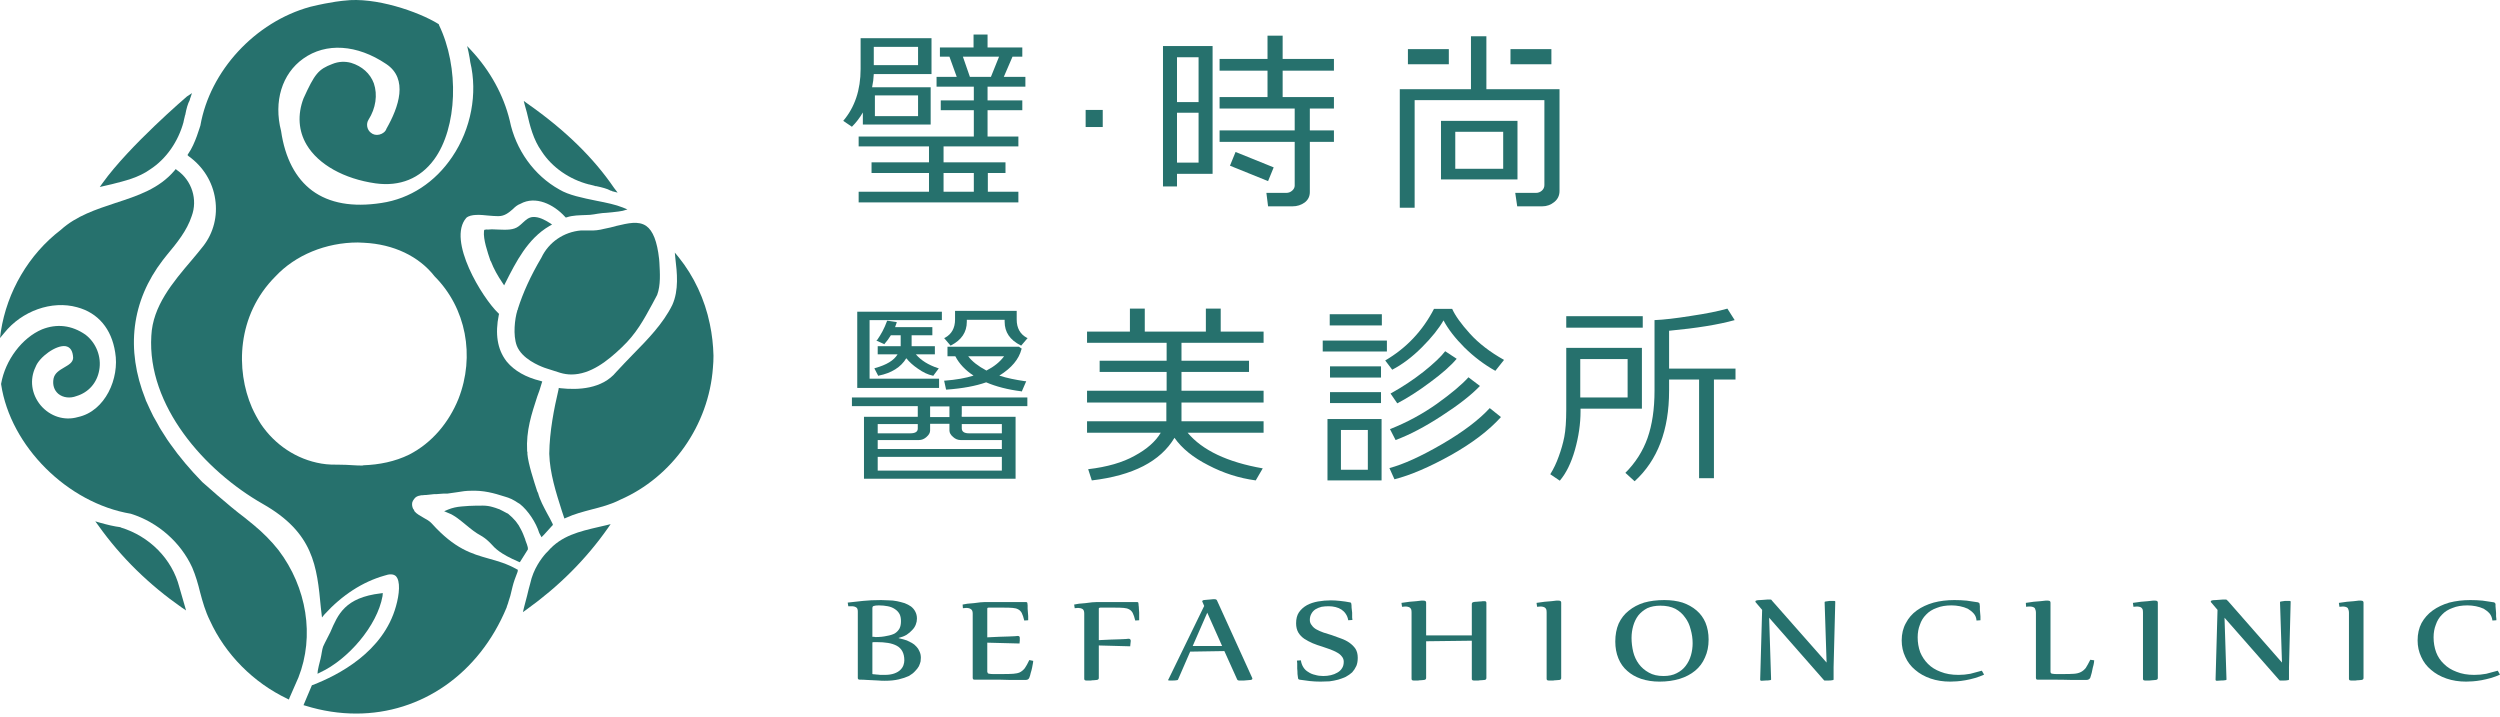 <svg width="300" height="86" viewBox="0 0 300 86" fill="none" xmlns="http://www.w3.org/2000/svg">
<path fill-rule="evenodd" clip-rule="evenodd" d="M71.864 63.231C69.544 63.769 67.358 64.274 65.744 66.157L65.576 66.325C65.553 66.348 65.531 66.37 65.508 66.392C64.97 66.998 63.995 68.276 63.625 70.024C63.491 70.495 63.367 70.977 63.255 71.47C63.143 71.941 63.02 72.412 62.885 72.883L62.751 73.454L63.222 73.118C67.022 70.394 70.317 67.132 72.974 63.332L73.277 62.895L72.739 63.029C72.447 63.097 72.156 63.164 71.864 63.231Z" fill="#26716D"/>
<path fill-rule="evenodd" clip-rule="evenodd" d="M63.222 13.495C63.592 15.109 63.995 16.757 65.004 18.169C66.248 20.086 68.333 21.532 70.687 22.137H70.721C70.855 22.182 70.99 22.216 71.124 22.238L71.259 22.272C71.281 22.272 71.315 22.283 71.36 22.305C71.382 22.305 71.416 22.317 71.461 22.339H71.561C72.2 22.474 72.873 22.642 73.276 22.877L73.411 22.911C73.411 22.911 73.422 22.911 73.445 22.911V22.944L74.117 23.113L73.68 22.541C71.225 18.943 67.829 15.613 63.322 12.452L62.852 12.116L62.986 12.654C63.076 12.945 63.154 13.226 63.222 13.495Z" fill="#26716D"/>
<path fill-rule="evenodd" clip-rule="evenodd" d="M13.418 22.104C14.998 21.7 16.613 21.33 18.025 20.321C19.942 19.077 21.388 16.992 22.027 14.638V14.604C22.049 14.492 22.072 14.391 22.094 14.302L22.161 14.033C22.161 13.988 22.172 13.932 22.195 13.865L22.229 13.797C22.363 13.057 22.531 12.452 22.767 12.015L22.8 11.88V11.847L22.834 11.78L23.036 11.174L22.43 11.578C22.43 11.578 15.503 17.497 12.308 21.969L11.972 22.44L12.543 22.305C12.835 22.238 13.126 22.171 13.418 22.104Z" fill="#26716D"/>
<path fill-rule="evenodd" clip-rule="evenodd" d="M14.494 63.299L14.46 63.265C13.653 63.164 12.846 62.962 12.005 62.727L11.434 62.559L11.804 63.063C14.527 66.897 17.924 70.192 21.825 72.916L22.329 73.253L21.522 70.462C20.648 67.065 17.924 64.341 14.494 63.299Z" fill="#26716D"/>
<path fill-rule="evenodd" clip-rule="evenodd" d="M45.903 71.538C45.903 71.437 45.937 71.168 45.937 71.168L45.701 71.201C41.397 71.706 40.556 73.724 39.648 75.842C39.379 76.414 39.043 76.986 38.774 77.591C38.639 77.961 38.605 78.465 38.471 79.037C38.303 79.676 38.168 80.247 38.135 80.483L38.101 80.853L38.437 80.685C41.767 79.138 45.264 75.102 45.903 71.538Z" fill="#26716D"/>
<path fill-rule="evenodd" clip-rule="evenodd" d="M85.618 42.684C85.585 41.407 85.45 40.162 85.181 38.884C84.576 35.925 83.264 33.134 81.448 30.881L80.977 30.309L81.045 31.015C81.246 32.697 81.482 34.815 80.675 36.598C79.565 38.851 77.716 40.734 75.9 42.584C75.261 43.256 74.588 43.929 73.949 44.635C72.268 46.686 69.376 46.821 67.257 46.585L67.055 46.552L67.022 46.753C66.484 49.04 65.945 51.764 65.912 54.454C65.979 56.775 66.719 59.095 67.425 61.315L67.728 62.223L67.963 62.122C68.905 61.684 69.947 61.416 70.956 61.146C72.133 60.844 73.31 60.541 74.42 59.969C80.675 57.245 85.046 51.024 85.551 44.13C85.596 43.66 85.618 43.178 85.618 42.684Z" fill="#26716D"/>
<path fill-rule="evenodd" clip-rule="evenodd" d="M63.053 64.846C63.031 64.778 63.02 64.733 63.02 64.711C62.852 64.274 62.717 63.904 62.515 63.534C62.179 62.828 61.708 62.256 60.935 61.617C60.935 61.617 60.924 61.617 60.901 61.617C60.879 61.595 60.856 61.584 60.834 61.584C60.666 61.483 60.498 61.415 60.33 61.315C60.217 61.27 60.105 61.214 59.993 61.146C59.926 61.102 59.87 61.079 59.825 61.079L59.455 60.945C59.365 60.922 59.253 60.889 59.119 60.844C58.783 60.743 58.379 60.675 57.975 60.675C57.438 60.675 56.866 60.675 56.261 60.709C55.991 60.732 55.7 60.754 55.386 60.776C54.803 60.821 54.265 60.945 53.772 61.146L53.301 61.348L53.772 61.55C54.579 61.852 55.218 62.424 55.924 62.996C56.496 63.467 57.068 63.938 57.706 64.274C58.278 64.61 58.547 64.879 58.883 65.215C59.422 65.821 60.027 66.46 62.213 67.401L62.381 67.469L63.289 66.022C63.423 65.888 63.356 65.619 63.053 64.846Z" fill="#26716D"/>
<path fill-rule="evenodd" clip-rule="evenodd" d="M72.537 27.451C71.898 27.619 71.293 27.686 70.754 27.652C70.754 27.652 70.743 27.652 70.721 27.652C70.586 27.652 70.463 27.652 70.351 27.652H70.25C70.25 27.652 70.239 27.652 70.216 27.652C70.149 27.652 70.082 27.652 70.015 27.652C69.925 27.652 69.835 27.652 69.746 27.652C67.661 27.821 65.845 29.065 64.97 30.914C63.659 33.134 62.751 35.152 62.145 37.068V37.102V37.136C62.145 37.158 62.134 37.169 62.112 37.169L62.078 37.237V37.27C61.776 38.245 61.54 40.196 62.011 41.474C62.616 43.054 64.701 43.895 65.34 44.13L65.643 44.231C67.223 44.736 67.223 44.736 67.223 44.736C67.672 44.87 68.12 44.938 68.569 44.938C70.855 44.938 72.907 43.323 74.622 41.675C76.337 40.061 77.245 38.38 78.287 36.463C78.455 36.127 78.657 35.757 78.859 35.387C79.296 34.21 79.195 32.764 79.128 31.52L79.094 31.082C78.859 28.964 78.355 27.686 77.547 27.114C76.606 26.475 75.395 26.778 73.949 27.114C73.512 27.249 73.041 27.35 72.537 27.451Z" fill="#26716D"/>
<path fill-rule="evenodd" clip-rule="evenodd" d="M65.946 27.114L66.248 26.946L65.946 26.744C65.407 26.408 64.701 26.005 63.962 26.038C63.423 26.072 63.087 26.408 62.751 26.711C62.583 26.879 62.415 27.013 62.246 27.148C61.641 27.619 60.767 27.585 59.892 27.551C59.579 27.529 59.287 27.518 59.018 27.518L58.514 27.551C58.446 27.518 58.346 27.551 58.278 27.551L58.11 27.585L58.077 27.753C57.976 28.728 58.514 30.275 58.85 31.284L58.917 31.385C59.254 32.259 59.724 33.1 60.296 33.941L60.498 34.243L60.666 33.907C61.91 31.452 63.322 28.628 65.946 27.114Z" fill="#26716D"/>
<path fill-rule="evenodd" clip-rule="evenodd" d="M58.648 67.031C56.63 66.46 54.579 65.888 51.822 62.828C51.553 62.525 51.183 62.323 50.813 62.122C50.409 61.886 49.972 61.651 49.737 61.348C49.714 61.303 49.692 61.247 49.669 61.18C49.624 61.135 49.591 61.09 49.568 61.045C49.456 60.799 49.423 60.552 49.468 60.306C49.501 60.171 49.568 60.037 49.703 59.868C49.86 59.644 50.095 59.51 50.409 59.465C50.454 59.443 50.499 59.431 50.544 59.431C50.611 59.431 50.645 59.431 50.678 59.431C50.745 59.431 50.858 59.42 51.014 59.398H51.149C51.384 59.364 51.721 59.33 52.091 59.297C52.091 59.297 52.259 59.297 52.36 59.297C52.629 59.263 52.931 59.263 53.268 59.23C53.268 59.23 53.537 59.23 53.57 59.23H53.705C54.007 59.196 54.411 59.129 54.882 59.061C55.42 58.961 55.992 58.893 56.429 58.893C58.043 58.826 59.22 59.162 60.599 59.599C60.845 59.667 61.092 59.756 61.338 59.868C61.372 59.868 61.406 59.902 61.473 59.936C61.697 60.048 61.888 60.16 62.045 60.272C62.089 60.294 62.145 60.328 62.213 60.373C62.258 60.395 62.314 60.429 62.381 60.474C63.39 61.281 64.331 62.727 64.701 63.938L64.769 64.072L64.97 64.442V64.476L65.273 64.173C65.475 63.938 65.878 63.5 66.248 63.097L66.349 62.996L66.315 62.861C66.114 62.424 65.878 62.021 65.643 61.584C65.239 60.81 64.802 60.037 64.567 59.162L64.466 58.961C64.062 57.716 63.39 55.665 63.289 54.488C63.289 54.421 63.289 54.342 63.289 54.252L63.255 54.152C63.121 51.63 63.793 49.679 64.466 47.594C64.668 47.078 64.847 46.54 65.004 45.98L65.071 45.778L64.869 45.711C63.087 45.274 61.742 44.5 60.834 43.424C60.789 43.379 60.755 43.334 60.733 43.29C59.691 41.911 59.388 40.061 59.859 37.775L59.892 37.674L59.791 37.573C57.908 35.791 53.604 28.829 55.958 26.139C56.496 25.668 57.673 25.769 58.614 25.87C59.018 25.904 59.422 25.937 59.724 25.937C59.769 25.937 59.803 25.937 59.825 25.937C60.565 25.937 61.069 25.5 61.54 25.097C61.809 24.828 62.078 24.592 62.448 24.458C64.264 23.449 66.45 24.525 67.795 26.005L67.896 26.105L68.031 26.072C68.703 25.836 69.544 25.836 70.317 25.803C71.057 25.803 71.427 25.668 72.301 25.567C72.604 25.567 74.319 25.399 74.722 25.298L75.294 25.13L74.722 24.895C73.882 24.558 72.772 24.323 71.561 24.088C69.914 23.752 68.232 23.415 67.123 22.743C64.096 21.061 61.877 17.967 61.17 14.47C60.43 11.41 58.816 8.484 56.563 6.063L56.059 5.525L56.227 6.265C56.272 6.489 56.316 6.724 56.361 6.971L56.429 7.442C57.337 11.208 56.529 15.479 54.276 18.808C52.225 21.868 49.199 23.852 45.768 24.357C42.305 24.895 39.514 24.39 37.462 22.877C35.478 21.398 34.2 18.976 33.729 15.714C32.821 12.183 33.83 8.854 36.386 7.038C39.11 5.088 42.843 5.323 46.34 7.677C49.03 9.459 47.853 12.856 46.374 15.445C46.273 15.781 45.937 16.05 45.533 16.151C45.13 16.252 44.76 16.151 44.49 15.916C44.02 15.546 43.919 14.84 44.221 14.369C45.096 12.99 45.331 11.376 44.86 9.997C44.423 8.82 43.448 7.946 42.136 7.543C41.397 7.341 40.623 7.374 39.883 7.677C38.202 8.316 37.765 8.854 36.42 11.813C35.68 13.764 35.814 15.714 36.79 17.362C38.202 19.75 41.296 21.465 45.062 22.003C47.988 22.406 50.409 21.431 52.091 19.144C54.882 15.344 55.151 8.081 52.662 2.969V2.902L52.595 2.868C50.207 1.389 44.995 -0.394 41.329 0.077C41.329 0.077 39.85 0.178 37.227 0.817C30.602 2.633 25.188 8.518 24.044 15.075C24.011 15.109 23.439 17.261 22.598 18.438L22.497 18.606L22.632 18.741C24.381 19.985 25.524 21.835 25.827 23.92C26.129 25.937 25.625 27.921 24.414 29.502C23.977 30.074 23.506 30.612 23.035 31.183C20.715 33.907 18.328 36.732 18.159 40.297C17.655 48.67 24.515 56.472 31.544 60.474C37.63 63.938 38.034 67.906 38.505 72.95L38.639 74.093L38.942 73.723C41.06 71.403 43.515 69.823 46.105 69.083C46.732 68.859 47.192 68.87 47.483 69.116C48.089 69.688 47.921 71.336 47.517 72.748C46.004 78.23 40.59 81.021 37.529 82.198L37.428 82.231L36.42 84.619L36.655 84.686C38.706 85.325 40.758 85.628 42.742 85.628C50.51 85.628 57.471 80.92 60.8 72.883L60.834 72.748C60.879 72.636 60.924 72.513 60.968 72.378L61.002 72.244C61.092 71.997 61.17 71.751 61.237 71.504L61.507 70.394C61.641 69.856 61.843 69.284 62.112 68.612L62.145 68.376L62.011 68.309C60.834 67.637 59.724 67.334 58.648 67.031ZM43.482 55.867C42.607 55.867 41.767 55.766 40.892 55.766C40.119 55.766 39.345 55.766 38.572 55.631C35.579 55.127 32.99 53.378 31.308 50.89C30.905 50.262 30.546 49.601 30.232 48.906C28.282 44.433 28.383 37.842 33.057 33.167C35.444 30.612 39.11 29.098 42.944 29.098C43.19 29.098 43.437 29.11 43.683 29.132C47.214 29.3 50.275 30.746 52.158 33.167C55.924 36.934 57.034 42.718 55.016 47.863C53.873 50.688 51.855 53.143 49.098 54.555C47.383 55.396 45.499 55.766 43.616 55.833C43.571 55.833 43.526 55.844 43.482 55.867Z" fill="#26716D"/>
<path fill-rule="evenodd" clip-rule="evenodd" d="M33.427 66.022C32.552 64.913 31.544 63.904 30.4 62.962C30.03 62.66 29.66 62.357 29.324 62.088C27.508 60.743 24.28 57.851 24.28 57.851C22.834 56.371 21.522 54.824 20.413 53.243C20.166 52.907 19.942 52.571 19.74 52.235C19.437 51.764 19.168 51.36 18.966 50.957C18.765 50.62 18.574 50.284 18.395 49.948C18.126 49.41 17.857 48.838 17.588 48.233L17.52 48.098C17.498 48.031 17.476 47.964 17.453 47.897C15.066 41.911 15.772 36.127 19.538 31.217C19.718 30.993 19.886 30.78 20.043 30.578C21.22 29.166 22.43 27.686 23.002 25.937C23.742 23.953 23.035 21.666 21.253 20.422L21.085 20.288L20.951 20.456C19.101 22.642 16.545 23.482 13.855 24.357C11.535 25.13 9.147 25.904 7.297 27.585C3.464 30.511 0.841 34.983 0.101 39.792L0 40.566L0.504 39.96C2.623 37.304 6.221 36.026 9.248 36.867C11.77 37.539 13.384 39.456 13.821 42.281C14.359 45.374 12.644 49.343 9.349 50.049C7.735 50.52 6.019 49.982 4.876 48.636C3.766 47.291 3.531 45.543 4.271 44.029C4.708 42.852 6.726 41.373 7.869 41.541C8.441 41.642 8.743 42.112 8.777 42.953C8.743 43.525 8.205 43.794 7.701 44.097C7.129 44.433 6.558 44.769 6.423 45.442C6.289 46.182 6.49 46.821 6.995 47.258C7.566 47.728 8.407 47.829 9.181 47.527C10.627 47.09 11.636 45.946 11.905 44.433C12.207 42.819 11.535 41.137 10.257 40.162C8.609 39.019 6.827 38.817 5.044 39.523C2.657 40.532 0.639 43.189 0.135 46.047V46.081V46.114C1.244 53.546 8.104 60.373 15.704 61.651C18.933 62.66 21.69 65.081 23.069 68.107C23.473 69.049 23.775 70.091 24.011 71.067C24.313 72.21 24.65 73.387 25.188 74.463C27.037 78.532 30.434 81.929 34.469 83.846L34.671 83.946L34.738 83.745C34.806 83.576 35.814 81.29 35.814 81.29C37.765 76.346 36.823 70.495 33.427 66.022Z" fill="#26716D"/>
<path fill-rule="evenodd" clip-rule="evenodd" d="M103.542 14.941H111.68V10.468H104.652C104.764 9.953 104.831 9.426 104.854 8.888H111.781V4.583H103.273V8.282C103.273 10.793 102.578 12.867 101.188 14.504L102.231 15.21C102.746 14.694 103.184 14.123 103.542 13.495V14.941ZM104.988 11.444H110.167V13.932H104.988V11.444ZM104.854 5.626H110.167V7.812H104.854V5.626Z" fill="#26716D"/>
<path fill-rule="evenodd" clip-rule="evenodd" d="M123.047 10.401V9.224H120.457L121.5 6.803H122.677V5.693H118.507V4.146H116.826V5.693H112.79V6.803H113.933L114.808 9.224H112.387V10.401H116.859V12.049H112.891V13.226H116.859V16.387H103.038V17.564H111.479V19.481H104.585V20.759H111.479V23.012H103.038V24.29H122.206V23.012H118.541V20.759H120.659V19.481H113.227V17.564H122.206V16.387H118.507V13.226H122.677V12.049H118.507V10.401H123.047ZM116.859 20.759V23.012H113.227V20.759H116.859ZM116.388 9.224L115.548 6.803H119.886L118.911 9.224H116.388Z" fill="#26716D"/>
<path fill-rule="evenodd" clip-rule="evenodd" d="M151.631 41.137V39.792H146.486V37.035H144.704V39.792H137.373V37.035H135.59V39.792H130.445V41.137H139.996V43.29H131.958V44.635H139.996V46.888H130.445V48.3H139.962V50.553H130.445V51.932H139.289C138.662 52.986 137.619 53.905 136.162 54.69C134.727 55.497 132.866 56.035 130.58 56.304L131.017 57.649C135.949 57.066 139.256 55.362 140.937 52.537C141.834 53.815 143.19 54.914 145.006 55.833C146.8 56.775 148.694 57.38 150.689 57.649L151.53 56.203C147.293 55.463 144.289 54.039 142.518 51.932H151.631V50.553H141.778V48.3H151.631V46.888H141.778V44.635H149.882V43.29H141.778V41.137H151.631Z" fill="#26716D"/>
<path fill-rule="evenodd" clip-rule="evenodd" d="M139.558 22.373H141.24V20.86H145.511V5.525H139.558V22.373ZM141.24 6.87H143.829V12.251H141.24V6.87ZM141.24 13.528H143.829V19.514H141.24V13.528Z" fill="#26716D"/>
<path fill-rule="evenodd" clip-rule="evenodd" d="M160.072 8.484V7.072H153.918V4.281H152.102V7.072H146.351V8.484H152.102V11.645H146.351V13.024H155.364V15.647H146.351V17.026H155.364V22.272C155.364 22.496 155.263 22.698 155.061 22.877C154.859 23.056 154.624 23.146 154.355 23.146H151.967L152.169 24.76H155.095C155.655 24.76 156.148 24.603 156.574 24.29C156.978 23.976 157.18 23.561 157.18 23.045V17.026H160.072V15.647H157.18V13.024H160.072V11.645H153.918V8.484H160.072Z" fill="#26716D"/>
<path fill-rule="evenodd" clip-rule="evenodd" d="M152.842 20.086L148.268 18.236L147.596 19.884L152.169 21.734L152.842 20.086Z" fill="#26716D"/>
<path fill-rule="evenodd" clip-rule="evenodd" d="M114.135 41.44C115.379 40.801 116.018 39.859 116.018 38.615V38.38H120.558V38.615C120.558 39.859 121.197 40.801 122.475 41.44L122.542 41.474L123.316 40.566L123.215 40.532C122.408 40.095 122.004 39.355 122.004 38.346V37.304H114.606V38.346C114.606 39.355 114.202 40.095 113.395 40.532L113.294 40.566L114.068 41.474L114.135 41.44Z" fill="#26716D"/>
<path fill-rule="evenodd" clip-rule="evenodd" d="M113.597 46.753C115.514 46.619 117.094 46.316 118.339 45.879C119.516 46.383 120.928 46.753 122.542 46.955L122.61 46.989L123.148 45.745H123.013C121.87 45.576 120.827 45.374 119.919 45.072C121.399 44.164 122.273 43.088 122.576 41.911L122.61 41.844L122.273 41.608H113.698V42.752H114.64C115.11 43.66 115.85 44.433 116.825 45.072C115.884 45.374 114.707 45.576 113.395 45.677H113.294L113.53 46.753H113.597ZM116.186 42.752H120.491C119.998 43.424 119.292 43.996 118.372 44.467C117.363 43.928 116.635 43.357 116.186 42.752Z" fill="#26716D"/>
<path fill-rule="evenodd" clip-rule="evenodd" d="M104.921 44.198L105.392 45.105L105.459 45.072C106.972 44.769 108.116 44.063 108.755 42.987C109.113 43.435 109.573 43.85 110.133 44.231C110.761 44.68 111.355 44.96 111.916 45.072L111.983 45.105L112.656 44.198L112.521 44.164C111.411 43.794 110.537 43.256 109.898 42.516H112.185V41.541H109.394V40.229H111.882V39.254H107.41C107.477 39.097 107.533 38.94 107.578 38.783L107.611 38.649L106.468 38.481L106.434 38.548C106.132 39.389 105.728 40.129 105.257 40.801L105.156 40.868L106.132 41.306L106.165 41.238C106.412 40.969 106.658 40.633 106.905 40.229H108.082V41.541H105.325V42.516H107.712C107.275 43.256 106.367 43.794 105.022 44.164L104.921 44.198Z" fill="#26716D"/>
<path fill-rule="evenodd" clip-rule="evenodd" d="M112.689 45.442H104.349V38.414H113.025V37.405H102.87V46.552H112.689V45.442Z" fill="#26716D"/>
<path fill-rule="evenodd" clip-rule="evenodd" d="M102.231 48.737H110.133V49.679C110.133 49.78 110.133 49.881 110.133 50.015H103.778H103.677V57.447H103.778H121.769H121.87V50.015H121.769H115.413C115.379 49.881 115.413 49.78 115.413 49.679V48.737H123.282V47.695H102.231V48.737ZM111.176 52.437C111.467 52.19 111.613 51.932 111.613 51.663V50.856H113.933V51.663C113.933 51.932 114.079 52.19 114.371 52.437C114.64 52.683 114.942 52.806 115.279 52.806H120.222V53.883H105.325V52.806H110.268C110.604 52.806 110.907 52.683 111.176 52.437ZM120.222 56.472H105.325V54.824H120.222V56.472ZM115.413 50.889H120.222V51.999H116.287C115.705 51.999 115.413 51.797 115.413 51.394V50.889ZM111.613 48.771H113.933V50.049H111.613V48.771ZM105.325 50.889H110.133V51.428C110.133 51.809 109.831 51.999 109.225 51.999H105.325V50.889Z" fill="#26716D"/>
<path fill-rule="evenodd" clip-rule="evenodd" d="M165.822 37.707H159.567V39.052H165.822V37.707Z" fill="#26716D"/>
<path fill-rule="evenodd" clip-rule="evenodd" d="M170.631 41.675C171.797 40.51 172.66 39.434 173.221 38.447C173.781 39.501 174.622 40.588 175.743 41.709C176.886 42.83 178.119 43.76 179.442 44.5L180.484 43.189C178.803 42.247 177.435 41.194 176.382 40.028C175.328 38.862 174.622 37.875 174.263 37.068H172.077C170.71 39.714 168.759 41.776 166.226 43.256L167.067 44.366C168.277 43.738 169.465 42.841 170.631 41.675Z" fill="#26716D"/>
<path fill-rule="evenodd" clip-rule="evenodd" d="M174.801 43.054L173.422 42.146C172.929 42.796 172.066 43.615 170.833 44.601C169.577 45.588 168.255 46.462 166.865 47.224L167.672 48.401C168.882 47.773 170.194 46.933 171.606 45.879C173.041 44.825 174.106 43.884 174.801 43.054Z" fill="#26716D"/>
<path fill-rule="evenodd" clip-rule="evenodd" d="M166.428 40.868H158.727V42.18H166.428V40.868Z" fill="#26716D"/>
<path fill-rule="evenodd" clip-rule="evenodd" d="M167.47 52.806C169.151 52.179 170.99 51.215 172.985 49.914C175.003 48.614 176.539 47.415 177.592 46.316L176.213 45.274C175.429 46.148 174.162 47.213 172.413 48.468C170.665 49.701 168.793 50.71 166.797 51.495L167.47 52.806Z" fill="#26716D"/>
<path fill-rule="evenodd" clip-rule="evenodd" d="M173.019 53.311C170.508 54.768 168.412 55.721 166.73 56.169L167.336 57.515C169.264 57.021 171.517 56.057 174.095 54.623C176.651 53.188 178.657 51.663 180.114 50.049L178.769 48.973C177.447 50.408 175.53 51.854 173.019 53.311Z" fill="#26716D"/>
<path fill-rule="evenodd" clip-rule="evenodd" d="M159.298 57.649H165.789V50.284H159.298V57.649ZM160.912 51.596H164.141V56.371H160.912V51.596Z" fill="#26716D"/>
<path fill-rule="evenodd" clip-rule="evenodd" d="M165.721 43.962H159.601V45.307H165.721V43.962Z" fill="#26716D"/>
<path fill-rule="evenodd" clip-rule="evenodd" d="M159.601 48.368H165.721V47.056H159.601V48.368Z" fill="#26716D"/>
<path fill-rule="evenodd" clip-rule="evenodd" d="M197.13 37.943H187.95V39.321H197.13V37.943Z" fill="#26716D"/>
<path fill-rule="evenodd" clip-rule="evenodd" d="M200.291 44.231V39.691C203.609 39.377 206.232 38.952 208.161 38.413L207.286 37.035C206.188 37.349 204.73 37.64 202.914 37.909C201.099 38.2 199.641 38.369 198.543 38.413V46.888C198.543 49.085 198.263 50.979 197.702 52.571C197.142 54.14 196.256 55.53 195.045 56.741L196.155 57.75C198.913 55.239 200.291 51.618 200.291 46.888V45.543H203.89V57.38H205.672V45.543H208.261V44.231H200.291Z" fill="#26716D"/>
<path fill-rule="evenodd" clip-rule="evenodd" d="M197.029 41.743H187.95V49.141C187.95 50.531 187.871 51.63 187.714 52.437C187.557 53.221 187.333 54.006 187.042 54.791C186.773 55.553 186.437 56.259 186.033 56.909L187.176 57.683C187.939 56.786 188.544 55.553 188.992 53.983C189.441 52.392 189.665 50.845 189.665 49.343V49.04H197.029V41.743ZM195.314 47.695H189.631V43.088H195.314V47.695Z" fill="#26716D"/>
<path fill-rule="evenodd" clip-rule="evenodd" d="M178.366 10.704V4.348H176.516V10.704H167.974V24.929H169.757V12.015H185.327V22.205C185.327 22.474 185.226 22.698 185.024 22.877C184.822 23.057 184.587 23.146 184.318 23.146H181.829L182.065 24.76H185.058C185.618 24.76 186.111 24.581 186.537 24.222C186.941 23.886 187.143 23.449 187.143 22.911V10.704H178.366Z" fill="#26716D"/>
<path fill-rule="evenodd" clip-rule="evenodd" d="M182.098 14.504H172.918V21.532H182.098V14.504ZM180.383 20.254H174.633V15.815H180.383V20.254Z" fill="#26716D"/>
<path fill-rule="evenodd" clip-rule="evenodd" d="M173.859 5.895H168.95V7.711H173.859V5.895Z" fill="#26716D"/>
<path fill-rule="evenodd" clip-rule="evenodd" d="M186.167 5.895H181.258V7.711H186.167V5.895Z" fill="#26716D"/>
<path fill-rule="evenodd" clip-rule="evenodd" d="M132.328 15.243H130.277V13.192H132.328V15.243Z" fill="#26716D"/>
<path fill-rule="evenodd" clip-rule="evenodd" d="M101.726 72.311C102.287 72.244 102.892 72.177 103.542 72.109C104.17 72.042 104.899 72.008 105.728 72.008C106.02 72.008 106.333 72.019 106.67 72.042C106.984 72.042 107.309 72.076 107.645 72.143C107.959 72.21 108.261 72.289 108.553 72.378C108.844 72.49 109.102 72.625 109.326 72.782C109.551 72.961 109.719 73.163 109.831 73.387C109.965 73.634 110.033 73.914 110.033 74.228C110.033 74.474 109.988 74.71 109.898 74.934C109.808 75.181 109.663 75.405 109.461 75.607C109.282 75.808 109.057 75.999 108.788 76.178C108.519 76.335 108.205 76.459 107.847 76.548V76.582C107.959 76.604 108.093 76.638 108.25 76.683C108.43 76.728 108.62 76.784 108.822 76.851C109.024 76.941 109.225 77.041 109.427 77.153C109.629 77.266 109.808 77.411 109.965 77.591C110.122 77.748 110.246 77.938 110.335 78.162C110.447 78.386 110.503 78.644 110.503 78.936C110.503 79.048 110.492 79.194 110.47 79.373C110.425 79.552 110.358 79.743 110.268 79.945C110.156 80.146 109.999 80.348 109.797 80.55C109.618 80.752 109.371 80.942 109.057 81.122C108.721 81.279 108.318 81.413 107.847 81.525C107.376 81.637 106.815 81.693 106.165 81.693C105.874 81.693 105.616 81.682 105.392 81.66C105.168 81.66 104.943 81.648 104.719 81.626C104.495 81.604 104.26 81.592 104.013 81.592C103.766 81.57 103.486 81.559 103.172 81.559C103.015 81.559 102.937 81.492 102.937 81.357V73.387C102.937 73.118 102.87 72.95 102.735 72.883C102.601 72.793 102.421 72.748 102.197 72.748C102.085 72.748 101.951 72.748 101.794 72.748L101.726 72.311ZM104.686 76.414C104.753 76.414 104.809 76.414 104.854 76.414C104.921 76.436 104.988 76.447 105.056 76.447C105.571 76.447 106.02 76.402 106.401 76.313C106.804 76.246 107.129 76.145 107.376 76.01C107.623 75.853 107.813 75.651 107.948 75.405C108.06 75.181 108.116 74.889 108.116 74.53C108.116 74.194 108.06 73.914 107.948 73.69C107.813 73.443 107.623 73.241 107.376 73.084C107.152 72.927 106.871 72.815 106.535 72.748C106.199 72.681 105.84 72.647 105.459 72.647C105.19 72.647 104.988 72.67 104.854 72.715C104.742 72.737 104.686 72.827 104.686 72.984V76.414ZM104.686 80.886C104.753 80.909 104.854 80.92 104.988 80.92C105.1 80.942 105.224 80.954 105.358 80.954C105.47 80.976 105.605 80.987 105.762 80.987C105.896 80.987 106.031 80.987 106.165 80.987C106.614 80.987 106.995 80.931 107.309 80.819C107.623 80.707 107.869 80.561 108.048 80.382C108.228 80.203 108.351 80.012 108.418 79.81C108.486 79.608 108.519 79.418 108.519 79.238C108.519 78.812 108.441 78.454 108.284 78.162C108.127 77.871 107.903 77.647 107.611 77.49C107.32 77.333 106.972 77.221 106.569 77.153C106.165 77.086 105.706 77.053 105.19 77.053H104.955C104.91 77.053 104.865 77.053 104.82 77.053C104.775 77.053 104.73 77.064 104.686 77.086V80.886Z" fill="#26716D"/>
<path fill-rule="evenodd" clip-rule="evenodd" d="M118.473 80.314C118.473 80.449 118.473 80.55 118.473 80.617C118.496 80.684 118.518 80.74 118.54 80.785C118.585 80.83 118.653 80.853 118.742 80.853C118.854 80.875 118.989 80.886 119.146 80.886H120.356C120.872 80.886 121.287 80.875 121.601 80.853C121.915 80.83 122.172 80.774 122.374 80.684C122.598 80.572 122.8 80.404 122.979 80.18C123.136 79.956 123.316 79.631 123.518 79.205L123.988 79.306C123.988 79.328 123.977 79.418 123.955 79.575C123.932 79.732 123.899 79.911 123.854 80.113C123.809 80.337 123.753 80.55 123.686 80.752C123.641 80.976 123.585 81.166 123.518 81.323C123.45 81.503 123.305 81.592 123.08 81.592C122.834 81.592 122.553 81.592 122.24 81.592C121.926 81.592 121.567 81.592 121.164 81.592C120.782 81.592 120.368 81.581 119.919 81.559C119.471 81.559 119 81.559 118.507 81.559H116.926C116.859 81.559 116.803 81.536 116.758 81.492C116.736 81.447 116.725 81.402 116.725 81.357V73.622C116.725 73.353 116.646 73.174 116.489 73.084C116.355 72.995 116.175 72.95 115.951 72.95C115.839 72.95 115.704 72.961 115.548 72.984L115.514 72.546C115.648 72.524 115.839 72.49 116.086 72.445C116.332 72.423 116.59 72.401 116.859 72.378C117.128 72.333 117.397 72.3 117.666 72.277C117.913 72.255 118.103 72.244 118.238 72.244H121.668C121.892 72.244 122.116 72.244 122.341 72.244C122.565 72.244 122.823 72.244 123.114 72.244C123.204 72.244 123.26 72.277 123.282 72.344C123.282 72.434 123.293 72.535 123.316 72.647C123.316 72.782 123.316 72.916 123.316 73.051C123.338 73.208 123.349 73.353 123.349 73.488C123.372 73.645 123.383 73.791 123.383 73.925C123.383 74.06 123.383 74.172 123.383 74.261C123.383 74.351 123.383 74.407 123.383 74.43L122.912 74.463C122.823 74.082 122.722 73.779 122.61 73.555C122.497 73.353 122.352 73.208 122.172 73.118C122.015 73.028 121.802 72.972 121.533 72.95C121.287 72.927 120.951 72.916 120.525 72.916H118.877C118.765 72.916 118.686 72.916 118.641 72.916C118.574 72.916 118.529 72.927 118.507 72.95C118.484 72.972 118.473 73.006 118.473 73.051C118.473 73.096 118.473 73.152 118.473 73.219V76.481C118.989 76.458 119.46 76.436 119.886 76.414C120.312 76.391 120.682 76.38 120.995 76.38C121.309 76.358 121.567 76.346 121.769 76.346C121.971 76.324 122.094 76.313 122.139 76.313C122.296 76.313 122.374 76.391 122.374 76.548C122.374 76.66 122.374 76.772 122.374 76.884C122.352 76.996 122.341 77.109 122.341 77.221L118.473 77.12V80.314Z" fill="#26716D"/>
<path fill-rule="evenodd" clip-rule="evenodd" d="M131.857 81.357C131.857 81.492 131.779 81.57 131.622 81.592C131.532 81.592 131.42 81.604 131.286 81.626C131.151 81.626 131.028 81.637 130.916 81.66C130.781 81.66 130.669 81.66 130.579 81.66C130.467 81.66 130.389 81.66 130.344 81.66C130.187 81.66 130.109 81.592 130.109 81.458V73.622C130.109 73.353 130.041 73.174 129.907 73.084C129.75 72.995 129.571 72.95 129.369 72.95C129.234 72.95 129.1 72.961 128.965 72.984L128.898 72.546C129.033 72.524 129.223 72.49 129.47 72.445C129.716 72.423 129.974 72.401 130.243 72.378C130.535 72.333 130.804 72.3 131.05 72.277C131.297 72.255 131.499 72.244 131.656 72.244H134.985C135.209 72.244 135.433 72.244 135.657 72.244C135.882 72.244 136.139 72.244 136.431 72.244C136.543 72.244 136.599 72.277 136.599 72.344C136.621 72.412 136.633 72.513 136.633 72.647C136.655 72.759 136.666 72.894 136.666 73.051C136.666 73.185 136.677 73.331 136.7 73.488C136.7 73.645 136.7 73.791 136.7 73.925C136.7 74.06 136.7 74.172 136.7 74.261C136.7 74.351 136.7 74.407 136.7 74.43L136.229 74.463C136.139 74.082 136.039 73.779 135.926 73.555C135.814 73.353 135.669 73.208 135.489 73.118C135.332 73.028 135.119 72.972 134.85 72.95C134.604 72.927 134.267 72.916 133.841 72.916H132.261C132.149 72.916 132.07 72.916 132.026 72.916C131.981 72.916 131.936 72.927 131.891 72.95C131.869 72.972 131.857 73.006 131.857 73.051C131.857 73.096 131.857 73.152 131.857 73.219V76.817C132.373 76.795 132.844 76.772 133.27 76.75C133.696 76.728 134.054 76.716 134.346 76.716C134.66 76.694 134.906 76.683 135.086 76.683C135.265 76.66 135.377 76.649 135.422 76.649C135.601 76.649 135.691 76.739 135.691 76.918C135.691 77.008 135.68 77.109 135.657 77.221C135.657 77.333 135.646 77.445 135.624 77.557L131.857 77.456V81.357Z" fill="#26716D"/>
<path fill-rule="evenodd" clip-rule="evenodd" d="M142.82 78.196L141.374 81.525C141.352 81.593 141.296 81.626 141.206 81.626C141.094 81.648 140.96 81.66 140.803 81.66C140.668 81.66 140.511 81.66 140.332 81.66C140.22 81.66 140.164 81.637 140.164 81.593C140.164 81.57 140.175 81.559 140.197 81.559L144.502 72.715L144.3 72.244C144.278 72.199 144.266 72.177 144.266 72.177C144.266 72.087 144.334 72.031 144.468 72.008C144.558 72.008 144.67 71.997 144.804 71.975C144.939 71.952 145.073 71.941 145.208 71.941C145.32 71.919 145.432 71.907 145.544 71.907C145.656 71.907 145.735 71.907 145.78 71.907C145.914 71.907 146.004 71.963 146.049 72.076L150.252 81.323C150.275 81.368 150.286 81.402 150.286 81.424C150.286 81.514 150.219 81.57 150.084 81.593C149.972 81.593 149.849 81.604 149.714 81.626C149.58 81.626 149.445 81.637 149.311 81.66C149.176 81.66 149.053 81.66 148.941 81.66C148.806 81.66 148.717 81.66 148.672 81.66C148.582 81.66 148.515 81.626 148.47 81.559L146.923 78.129L142.82 78.196ZM143.123 77.523H146.654L144.872 73.522L143.123 77.523Z" fill="#26716D"/>
<path fill-rule="evenodd" clip-rule="evenodd" d="M161.787 74.43C161.742 74.138 161.641 73.88 161.484 73.656C161.35 73.454 161.181 73.286 160.98 73.152C160.778 73.017 160.543 72.916 160.273 72.849C160.004 72.782 159.724 72.748 159.433 72.748C159.141 72.748 158.861 72.771 158.592 72.815C158.323 72.883 158.076 72.984 157.852 73.118C157.65 73.253 157.494 73.421 157.381 73.623C157.247 73.847 157.18 74.105 157.18 74.396C157.18 74.643 157.258 74.856 157.415 75.035C157.55 75.237 157.74 75.405 157.987 75.539C158.233 75.674 158.514 75.797 158.827 75.909C159.141 75.999 159.466 76.1 159.803 76.212C160.184 76.346 160.554 76.481 160.912 76.615C161.294 76.75 161.63 76.918 161.921 77.12C162.235 77.344 162.482 77.591 162.661 77.86C162.84 78.151 162.93 78.51 162.93 78.936C162.93 79.317 162.874 79.642 162.762 79.911C162.627 80.203 162.459 80.46 162.258 80.684C162.033 80.886 161.776 81.066 161.484 81.223C161.193 81.357 160.89 81.469 160.576 81.559C160.24 81.648 159.892 81.716 159.534 81.761C159.153 81.783 158.794 81.794 158.458 81.794C158.032 81.794 157.606 81.772 157.18 81.727C156.776 81.682 156.361 81.626 155.935 81.559C155.891 81.536 155.846 81.514 155.801 81.492C155.778 81.447 155.767 81.413 155.767 81.391C155.745 81.279 155.722 81.111 155.7 80.886C155.7 80.662 155.689 80.438 155.666 80.214C155.666 79.99 155.666 79.788 155.666 79.608C155.644 79.429 155.633 79.317 155.633 79.272L156.104 79.239C156.148 79.552 156.249 79.833 156.406 80.079C156.563 80.326 156.765 80.516 157.012 80.651C157.236 80.808 157.505 80.92 157.819 80.987C158.11 81.077 158.435 81.122 158.794 81.122C159.108 81.122 159.41 81.088 159.702 81.021C159.993 80.954 160.251 80.853 160.475 80.718C160.722 80.584 160.912 80.404 161.047 80.18C161.181 79.978 161.249 79.721 161.249 79.407C161.249 79.16 161.17 78.947 161.013 78.768C160.879 78.588 160.688 78.431 160.442 78.297C160.195 78.162 159.926 78.039 159.635 77.927C159.321 77.815 158.996 77.703 158.659 77.591C158.278 77.479 157.897 77.344 157.516 77.187C157.157 77.03 156.821 76.851 156.507 76.649C156.216 76.447 155.98 76.201 155.801 75.909C155.622 75.595 155.532 75.225 155.532 74.799C155.532 74.261 155.644 73.824 155.868 73.488C156.115 73.129 156.44 72.838 156.843 72.614C157.225 72.412 157.662 72.266 158.155 72.177C158.671 72.087 159.186 72.042 159.702 72.042C160.038 72.042 160.408 72.064 160.812 72.109C161.238 72.154 161.619 72.21 161.955 72.277C162.022 72.277 162.078 72.3 162.123 72.345C162.145 72.389 162.157 72.423 162.157 72.445C162.179 72.558 162.19 72.715 162.19 72.916C162.213 73.118 162.235 73.32 162.258 73.522C162.258 73.746 162.258 73.936 162.258 74.093C162.28 74.25 162.291 74.351 162.291 74.396L161.787 74.43Z" fill="#26716D"/>
<path fill-rule="evenodd" clip-rule="evenodd" d="M176.617 72.479C176.617 72.345 176.695 72.266 176.852 72.244C176.942 72.221 177.054 72.21 177.189 72.21C177.323 72.188 177.447 72.177 177.559 72.177C177.693 72.177 177.816 72.165 177.929 72.143C178.018 72.143 178.097 72.143 178.164 72.143C178.298 72.143 178.366 72.21 178.366 72.345V81.357C178.366 81.492 178.298 81.57 178.164 81.593C178.052 81.593 177.929 81.604 177.794 81.626C177.66 81.626 177.536 81.637 177.424 81.66C177.29 81.66 177.178 81.66 177.088 81.66C176.976 81.66 176.897 81.66 176.852 81.66C176.695 81.66 176.617 81.593 176.617 81.458V76.885L171.136 76.952V81.357C171.136 81.492 171.057 81.57 170.9 81.593C170.81 81.593 170.698 81.604 170.564 81.626C170.429 81.626 170.306 81.637 170.194 81.66C170.059 81.66 169.947 81.66 169.858 81.66C169.746 81.66 169.667 81.66 169.622 81.66C169.465 81.66 169.387 81.593 169.387 81.458V73.522C169.387 73.365 169.376 73.242 169.353 73.152C169.308 73.04 169.252 72.961 169.185 72.916C169.118 72.872 169.039 72.838 168.95 72.816C168.86 72.793 168.759 72.782 168.647 72.782C168.513 72.782 168.378 72.793 168.244 72.816L168.176 72.345C168.513 72.3 168.838 72.255 169.151 72.21C169.443 72.188 169.712 72.165 169.959 72.143C170.183 72.121 170.373 72.098 170.53 72.076C170.687 72.076 170.788 72.076 170.833 72.076C171.035 72.076 171.136 72.154 171.136 72.311V76.246H176.617V72.479Z" fill="#26716D"/>
<path fill-rule="evenodd" clip-rule="evenodd" d="M184.385 72.345C184.721 72.3 185.046 72.255 185.36 72.21C185.652 72.188 185.921 72.165 186.167 72.143C186.392 72.121 186.582 72.098 186.739 72.076C186.896 72.076 186.997 72.076 187.042 72.076C187.244 72.076 187.344 72.154 187.344 72.311V81.357C187.344 81.492 187.277 81.57 187.143 81.593C187.031 81.593 186.907 81.604 186.773 81.626C186.638 81.626 186.515 81.637 186.403 81.66C186.268 81.66 186.156 81.66 186.067 81.66C185.954 81.66 185.876 81.66 185.831 81.66C185.674 81.66 185.596 81.593 185.596 81.458V73.522C185.596 73.365 185.585 73.242 185.562 73.152C185.517 73.04 185.461 72.961 185.394 72.916C185.327 72.872 185.248 72.838 185.159 72.816C185.069 72.793 184.968 72.782 184.856 72.782C184.721 72.782 184.587 72.793 184.452 72.816L184.385 72.345Z" fill="#26716D"/>
<path fill-rule="evenodd" clip-rule="evenodd" d="M199.72 72.008C200.527 72.008 201.256 72.109 201.906 72.311C202.556 72.535 203.116 72.849 203.587 73.253C204.058 73.656 204.417 74.149 204.663 74.732C204.91 75.338 205.033 76.01 205.033 76.75C205.033 77.557 204.887 78.274 204.596 78.902C204.327 79.53 203.935 80.057 203.419 80.483C202.903 80.909 202.287 81.234 201.569 81.458C200.83 81.682 200.022 81.794 199.148 81.794C198.341 81.794 197.601 81.682 196.929 81.458C196.279 81.234 195.729 80.92 195.281 80.516C194.81 80.113 194.451 79.608 194.205 79.003C193.958 78.398 193.835 77.725 193.835 76.985C193.835 76.178 193.969 75.461 194.238 74.833C194.53 74.205 194.933 73.69 195.449 73.286C195.965 72.86 196.581 72.535 197.299 72.311C198.016 72.109 198.823 72.008 199.72 72.008ZM199.249 72.681C198.644 72.681 198.117 72.782 197.668 72.984C197.243 73.208 196.884 73.499 196.592 73.858C196.323 74.217 196.122 74.631 195.987 75.102C195.853 75.573 195.785 76.055 195.785 76.548C195.785 77.109 195.853 77.669 195.987 78.23C196.122 78.768 196.346 79.25 196.66 79.676C196.974 80.102 197.377 80.449 197.87 80.718C198.341 80.987 198.924 81.122 199.619 81.122C200.247 81.122 200.774 81.01 201.199 80.785C201.648 80.561 202.007 80.27 202.276 79.911C202.567 79.53 202.78 79.104 202.915 78.633C203.049 78.162 203.116 77.68 203.116 77.187C203.116 76.627 203.038 76.077 202.881 75.539C202.746 74.979 202.522 74.497 202.208 74.093C201.917 73.667 201.525 73.32 201.031 73.051C200.538 72.804 199.944 72.681 199.249 72.681Z" fill="#26716D"/>
<path fill-rule="evenodd" clip-rule="evenodd" d="M212.398 71.941C212.465 71.941 212.521 71.952 212.566 71.975C212.588 72.02 212.622 72.064 212.667 72.109L219.191 79.508L218.955 72.277C218.955 72.21 219 72.177 219.09 72.177C219.202 72.154 219.359 72.132 219.561 72.109C219.74 72.109 219.919 72.109 220.099 72.109C220.188 72.109 220.233 72.143 220.233 72.21L220.031 80.079V81.525C220.031 81.593 219.975 81.626 219.863 81.626C219.751 81.649 219.628 81.66 219.493 81.66C219.359 81.66 219.213 81.66 219.056 81.66C219.011 81.66 218.966 81.66 218.922 81.66C218.899 81.637 218.866 81.604 218.821 81.559L212.297 74.127L212.532 81.525C212.532 81.593 212.476 81.626 212.364 81.626C212.252 81.649 212.095 81.66 211.893 81.66C211.714 81.682 211.546 81.693 211.389 81.693C211.277 81.693 211.221 81.649 211.221 81.559L211.456 73.185L210.683 72.277C210.66 72.255 210.649 72.221 210.649 72.177C210.649 72.109 210.705 72.064 210.817 72.042C210.929 72.02 211.064 72.008 211.221 72.008C211.378 71.986 211.535 71.975 211.692 71.975C211.848 71.952 211.994 71.941 212.129 71.941C212.263 71.941 212.353 71.941 212.398 71.941Z" fill="#26716D"/>
<path fill-rule="evenodd" clip-rule="evenodd" d="M238.09 80.954C237.754 81.11 237.395 81.245 237.014 81.357C236.633 81.469 236.252 81.559 235.87 81.626C235.489 81.693 235.142 81.738 234.828 81.761C234.492 81.783 234.223 81.794 234.021 81.794C233.169 81.794 232.384 81.671 231.667 81.424C230.949 81.178 230.333 80.83 229.817 80.382C229.302 79.956 228.909 79.44 228.64 78.835C228.349 78.23 228.203 77.568 228.203 76.851C228.203 76.066 228.371 75.371 228.708 74.766C229.021 74.16 229.459 73.656 230.019 73.253C230.58 72.849 231.252 72.535 232.037 72.311C232.799 72.109 233.629 72.008 234.525 72.008C235.041 72.008 235.534 72.031 236.005 72.076C236.453 72.143 236.902 72.21 237.35 72.277C237.395 72.3 237.44 72.322 237.485 72.345C237.529 72.389 237.552 72.434 237.552 72.479C237.552 72.546 237.563 72.636 237.585 72.748C237.585 72.883 237.585 73.017 237.585 73.152C237.585 73.286 237.597 73.421 237.619 73.555C237.619 73.69 237.63 73.824 237.653 73.959C237.653 74.071 237.653 74.172 237.653 74.261C237.653 74.351 237.653 74.407 237.653 74.43L237.182 74.463C237.16 74.127 237.047 73.847 236.846 73.623C236.644 73.398 236.408 73.208 236.139 73.051C235.848 72.916 235.534 72.815 235.198 72.748C234.862 72.681 234.525 72.647 234.189 72.647C233.494 72.647 232.9 72.748 232.407 72.95C231.891 73.129 231.465 73.398 231.129 73.757C230.793 74.093 230.546 74.497 230.389 74.968C230.21 75.416 230.12 75.92 230.12 76.481C230.12 77.109 230.221 77.703 230.423 78.263C230.647 78.801 230.961 79.272 231.364 79.676C231.768 80.079 232.272 80.393 232.877 80.617C233.483 80.864 234.2 80.987 235.03 80.987C235.501 80.987 235.971 80.942 236.442 80.853C236.89 80.74 237.35 80.617 237.821 80.483L238.09 80.954Z" fill="#26716D"/>
<path fill-rule="evenodd" clip-rule="evenodd" d="M246.06 80.315C246.06 80.449 246.06 80.55 246.06 80.617C246.06 80.685 246.082 80.741 246.127 80.785C246.172 80.83 246.239 80.853 246.329 80.853C246.441 80.875 246.576 80.886 246.732 80.886H247.674C248.167 80.886 248.571 80.875 248.885 80.853C249.199 80.83 249.468 80.763 249.692 80.651C249.916 80.539 250.118 80.371 250.297 80.147C250.454 79.9 250.633 79.575 250.835 79.171L251.306 79.239C251.306 79.283 251.295 79.384 251.272 79.541C251.25 79.698 251.205 79.889 251.138 80.113C251.093 80.315 251.048 80.528 251.003 80.752C250.936 80.976 250.88 81.167 250.835 81.323C250.745 81.503 250.589 81.593 250.364 81.593C249.894 81.593 249.311 81.593 248.616 81.593C247.921 81.57 247.08 81.559 246.094 81.559H244.513C244.423 81.559 244.367 81.537 244.345 81.492C244.322 81.447 244.311 81.402 244.311 81.357V73.522C244.311 73.365 244.289 73.242 244.244 73.152C244.222 73.04 244.177 72.961 244.109 72.916C244.042 72.872 243.964 72.838 243.874 72.816C243.784 72.793 243.683 72.782 243.571 72.782C243.414 72.782 243.269 72.793 243.134 72.816L243.101 72.345C243.437 72.3 243.751 72.255 244.042 72.21C244.356 72.188 244.625 72.165 244.849 72.143C245.096 72.121 245.298 72.098 245.455 72.076C245.612 72.076 245.712 72.076 245.757 72.076C245.959 72.076 246.06 72.154 246.06 72.311V80.315Z" fill="#26716D"/>
<path fill-rule="evenodd" clip-rule="evenodd" d="M255.947 72.345C256.305 72.3 256.63 72.255 256.922 72.21C257.236 72.188 257.505 72.165 257.729 72.143C257.976 72.121 258.177 72.098 258.334 72.076C258.491 72.076 258.592 72.076 258.637 72.076C258.839 72.076 258.94 72.154 258.94 72.311V81.357C258.94 81.492 258.861 81.57 258.704 81.593C258.592 81.593 258.469 81.604 258.334 81.626C258.222 81.626 258.099 81.637 257.964 81.66C257.852 81.66 257.74 81.66 257.628 81.66C257.516 81.66 257.438 81.66 257.393 81.66C257.236 81.66 257.157 81.593 257.157 81.458V73.522C257.157 73.365 257.146 73.242 257.124 73.152C257.079 73.04 257.023 72.961 256.956 72.916C256.911 72.872 256.832 72.838 256.72 72.816C256.63 72.793 256.53 72.782 256.417 72.782C256.283 72.782 256.148 72.793 256.014 72.816L255.947 72.345Z" fill="#26716D"/>
<path fill-rule="evenodd" clip-rule="evenodd" d="M267.044 71.941C267.111 71.941 267.167 71.952 267.212 71.975C267.235 72.02 267.279 72.064 267.347 72.109L273.837 79.508L273.602 72.277C273.602 72.21 273.646 72.177 273.736 72.177C273.848 72.154 274.005 72.132 274.207 72.109C274.386 72.109 274.566 72.109 274.745 72.109C274.835 72.109 274.88 72.143 274.88 72.21L274.678 80.079V81.525C274.678 81.593 274.622 81.626 274.51 81.626C274.398 81.649 274.274 81.66 274.14 81.66C274.005 81.66 273.859 81.66 273.703 81.66C273.658 81.66 273.613 81.66 273.568 81.66C273.546 81.637 273.512 81.604 273.467 81.559L266.943 74.127L267.179 81.525C267.179 81.593 267.123 81.626 267.01 81.626C266.898 81.649 266.741 81.66 266.54 81.66C266.36 81.682 266.192 81.693 266.035 81.693C265.923 81.693 265.867 81.649 265.867 81.559L266.103 73.185L265.329 72.277C265.307 72.255 265.295 72.221 265.295 72.177C265.295 72.109 265.351 72.064 265.464 72.042C265.576 72.02 265.71 72.008 265.867 72.008C266.024 71.986 266.181 71.975 266.338 71.975C266.495 71.952 266.641 71.941 266.775 71.941C266.91 71.941 266.999 71.941 267.044 71.941Z" fill="#26716D"/>
<path fill-rule="evenodd" clip-rule="evenodd" d="M280.664 72.345C281 72.3 281.325 72.255 281.639 72.21C281.93 72.188 282.199 72.165 282.446 72.143C282.67 72.121 282.861 72.098 283.018 72.076C283.175 72.076 283.275 72.076 283.32 72.076C283.522 72.076 283.623 72.154 283.623 72.311V81.357C283.623 81.492 283.544 81.57 283.387 81.593C283.298 81.593 283.186 81.604 283.051 81.626C282.917 81.626 282.793 81.637 282.681 81.66C282.547 81.66 282.435 81.66 282.345 81.66C282.233 81.66 282.154 81.66 282.11 81.66C281.953 81.66 281.874 81.593 281.874 81.458V73.522C281.874 73.365 281.852 73.242 281.807 73.152C281.785 73.04 281.74 72.961 281.672 72.916C281.605 72.872 281.527 72.838 281.437 72.816C281.347 72.793 281.246 72.782 281.134 72.782C281 72.782 280.865 72.793 280.731 72.816L280.664 72.345Z" fill="#26716D"/>
<path fill-rule="evenodd" clip-rule="evenodd" d="M300 80.954C299.664 81.11 299.305 81.245 298.924 81.357C298.52 81.469 298.139 81.559 297.78 81.626C297.399 81.693 297.052 81.738 296.738 81.761C296.402 81.783 296.133 81.794 295.931 81.794C295.079 81.794 294.294 81.671 293.577 81.424C292.859 81.178 292.243 80.83 291.727 80.382C291.212 79.956 290.819 79.44 290.55 78.835C290.259 78.23 290.113 77.568 290.113 76.851C290.113 76.066 290.27 75.371 290.584 74.766C290.92 74.16 291.369 73.656 291.929 73.253C292.49 72.849 293.151 72.535 293.913 72.311C294.698 72.109 295.539 72.008 296.435 72.008C296.951 72.008 297.444 72.031 297.915 72.076C298.363 72.143 298.812 72.21 299.26 72.277C299.305 72.3 299.35 72.322 299.395 72.345C299.417 72.389 299.439 72.434 299.462 72.479C299.462 72.546 299.462 72.636 299.462 72.748C299.484 72.883 299.496 73.017 299.496 73.152C299.496 73.286 299.507 73.421 299.529 73.555C299.529 73.69 299.529 73.824 299.529 73.959C299.552 74.071 299.563 74.172 299.563 74.261C299.563 74.351 299.563 74.407 299.563 74.43L299.092 74.463C299.047 74.127 298.935 73.847 298.756 73.623C298.554 73.398 298.319 73.208 298.05 73.051C297.758 72.916 297.444 72.815 297.108 72.748C296.772 72.681 296.435 72.647 296.099 72.647C295.404 72.647 294.81 72.748 294.317 72.95C293.801 73.129 293.375 73.398 293.039 73.757C292.703 74.093 292.456 74.497 292.299 74.968C292.12 75.416 292.03 75.92 292.03 76.481C292.03 77.109 292.131 77.703 292.333 78.263C292.534 78.801 292.848 79.272 293.274 79.676C293.678 80.079 294.182 80.393 294.788 80.617C295.393 80.864 296.099 80.987 296.906 80.987C297.399 80.987 297.881 80.942 298.352 80.853C298.801 80.74 299.26 80.617 299.731 80.483L300 80.954Z" fill="#26716D"/>
</svg>
